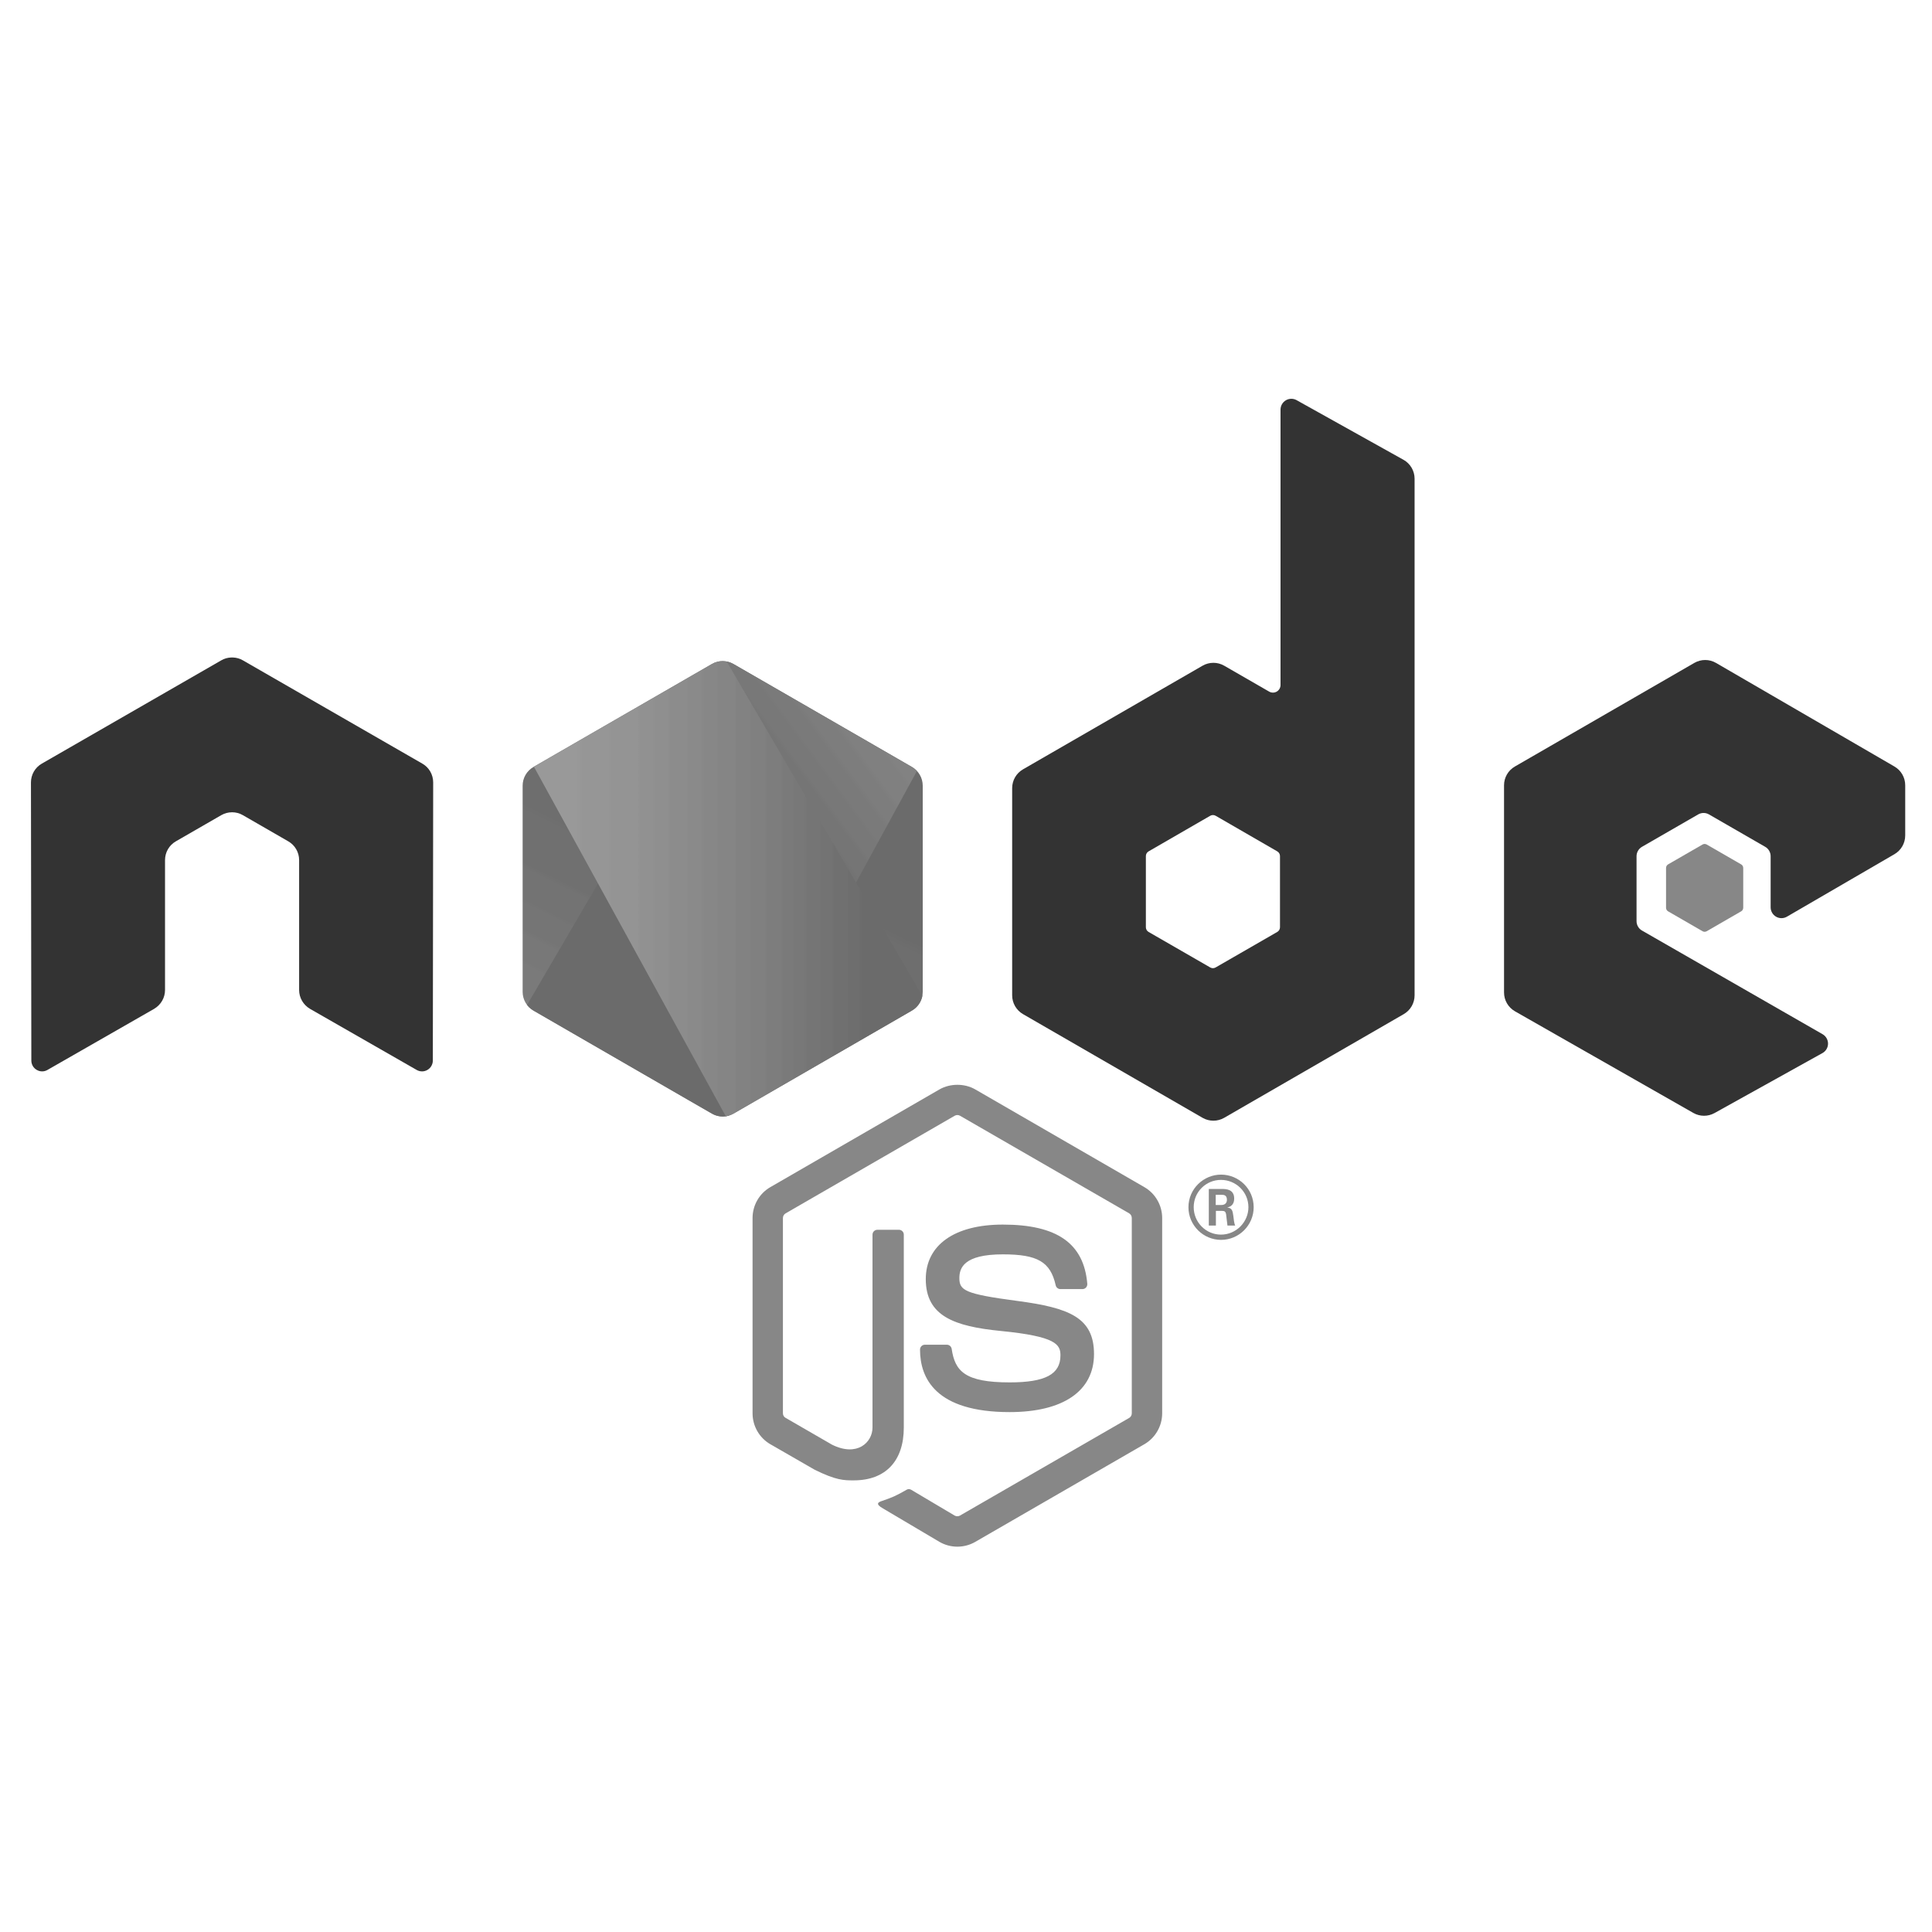 <?xml version="1.0" encoding="UTF-8"?>
<svg xmlns="http://www.w3.org/2000/svg" xmlns:xlink="http://www.w3.org/1999/xlink" width="364.8pt" height="364.8pt" viewBox="0 0 364.8 227.2" version="1.1">
<defs>
<clipPath id="clip1">
  <path d="M 138.496 56.574 C 137.238 55.848 135.684 55.848 134.426 56.574 L 100.719 76.023 C 99.457 76.754 98.684 78.094 98.684 79.551 L 98.684 118.484 C 98.684 119.938 99.457 121.281 100.719 122.012 L 134.426 141.477 C 135.684 142.203 137.238 142.203 138.496 141.477 L 172.195 122.012 C 173.457 121.281 174.23 119.938 174.23 118.484 L 174.23 79.551 C 174.23 78.094 173.457 76.754 172.195 76.023 Z M 138.496 56.574 "/>
</clipPath>
<linearGradient id="linear0" gradientUnits="userSpaceOnUse" x1="201.047" y1="226.508" x2="140.086" y2="102.152" gradientTransform="matrix(0.8,0,0,-0.8,0,230.488)">
<stop offset="0" style="stop-color:rgb(42%,42%,42%);stop-opacity:1;"/>
<stop offset="0.25" style="stop-color:rgb(42%,42%,42%);stop-opacity:1;"/>
<stop offset="0.281" style="stop-color:rgb(42%,42%,42%);stop-opacity:1;"/>
<stop offset="0.3" style="stop-color:rgb(42%,42%,42%);stop-opacity:1;"/>
<stop offset="0.312" style="stop-color:rgb(42%,42%,42%);stop-opacity:1;"/>
<stop offset="0.344" style="stop-color:rgb(42%,42%,42%);stop-opacity:1;"/>
<stop offset="0.375" style="stop-color:rgb(42%,42%,42%);stop-opacity:1;"/>
<stop offset="0.406" style="stop-color:rgb(42%,42%,42%);stop-opacity:1;"/>
<stop offset="0.422" style="stop-color:rgb(42%,42%,42%);stop-opacity:1;"/>
<stop offset="0.438" style="stop-color:rgb(42%,42%,42%);stop-opacity:1;"/>
<stop offset="0.453" style="stop-color:rgb(43%,43%,43%);stop-opacity:1;"/>
<stop offset="0.469" style="stop-color:rgb(43%,43%,43%);stop-opacity:1;"/>
<stop offset="0.484" style="stop-color:rgb(43%,43%,43%);stop-opacity:1;"/>
<stop offset="0.5" style="stop-color:rgb(43%,43%,43%);stop-opacity:1;"/>
<stop offset="0.516" style="stop-color:rgb(43%,43%,43%);stop-opacity:1;"/>
<stop offset="0.531" style="stop-color:rgb(44%,44%,44%);stop-opacity:1;"/>
<stop offset="0.547" style="stop-color:rgb(44%,44%,44%);stop-opacity:1;"/>
<stop offset="0.562" style="stop-color:rgb(44%,44%,44%);stop-opacity:1;"/>
<stop offset="0.578" style="stop-color:rgb(44%,44%,44%);stop-opacity:1;"/>
<stop offset="0.594" style="stop-color:rgb(44%,44%,44%);stop-opacity:1;"/>
<stop offset="0.609" style="stop-color:rgb(44%,44%,44%);stop-opacity:1;"/>
<stop offset="0.617" style="stop-color:rgb(45%,45%,45%);stop-opacity:1;"/>
<stop offset="0.625" style="stop-color:rgb(45%,45%,45%);stop-opacity:1;"/>
<stop offset="0.633" style="stop-color:rgb(45%,45%,45%);stop-opacity:1;"/>
<stop offset="0.641" style="stop-color:rgb(45%,45%,45%);stop-opacity:1;"/>
<stop offset="0.648" style="stop-color:rgb(45%,45%,45%);stop-opacity:1;"/>
<stop offset="0.656" style="stop-color:rgb(45%,45%,45%);stop-opacity:1;"/>
<stop offset="0.664" style="stop-color:rgb(45%,45%,45%);stop-opacity:1;"/>
<stop offset="0.672" style="stop-color:rgb(46%,46%,46%);stop-opacity:1;"/>
<stop offset="0.68" style="stop-color:rgb(46%,46%,46%);stop-opacity:1;"/>
<stop offset="0.688" style="stop-color:rgb(46%,46%,46%);stop-opacity:1;"/>
<stop offset="0.695" style="stop-color:rgb(46%,46%,46%);stop-opacity:1;"/>
<stop offset="0.7" style="stop-color:rgb(46%,46%,46%);stop-opacity:1;"/>
<stop offset="0.703" style="stop-color:rgb(46%,46%,46%);stop-opacity:1;"/>
<stop offset="0.711" style="stop-color:rgb(46%,46%,46%);stop-opacity:1;"/>
<stop offset="0.719" style="stop-color:rgb(47%,47%,47%);stop-opacity:1;"/>
<stop offset="0.727" style="stop-color:rgb(47%,47%,47%);stop-opacity:1;"/>
<stop offset="0.734" style="stop-color:rgb(47%,47%,47%);stop-opacity:1;"/>
<stop offset="0.742" style="stop-color:rgb(47%,47%,47%);stop-opacity:1;"/>
<stop offset="0.75" style="stop-color:rgb(47%,47%,47%);stop-opacity:1;"/>
<stop offset="0.758" style="stop-color:rgb(47%,47%,47%);stop-opacity:1;"/>
<stop offset="0.766" style="stop-color:rgb(48%,48%,48%);stop-opacity:1;"/>
<stop offset="0.773" style="stop-color:rgb(48%,48%,48%);stop-opacity:1;"/>
<stop offset="0.781" style="stop-color:rgb(48%,48%,48%);stop-opacity:1;"/>
<stop offset="0.789" style="stop-color:rgb(48%,48%,48%);stop-opacity:1;"/>
<stop offset="0.797" style="stop-color:rgb(48%,48%,48%);stop-opacity:1;"/>
<stop offset="0.805" style="stop-color:rgb(48%,48%,48%);stop-opacity:1;"/>
<stop offset="0.812" style="stop-color:rgb(48%,48%,48%);stop-opacity:1;"/>
<stop offset="0.82" style="stop-color:rgb(49%,49%,49%);stop-opacity:1;"/>
<stop offset="0.828" style="stop-color:rgb(49%,49%,49%);stop-opacity:1;"/>
<stop offset="0.836" style="stop-color:rgb(49%,49%,49%);stop-opacity:1;"/>
<stop offset="0.844" style="stop-color:rgb(49%,49%,49%);stop-opacity:1;"/>
<stop offset="0.875" style="stop-color:rgb(49%,49%,49%);stop-opacity:1;"/>
<stop offset="1" style="stop-color:rgb(49%,49%,49%);stop-opacity:1;"/>
</linearGradient>
<clipPath id="clip3">
  <path d="M 40.496 1.574 C 39.238 0.848 37.684 0.848 36.426 1.574 L 2.719 21.023 C 1.457 21.754 0.684 23.094 0.684 24.551 L 0.684 63.484 C 0.684 64.938 1.457 66.281 2.719 67.012 L 36.426 86.477 C 37.684 87.203 39.238 87.203 40.496 86.477 L 74.195 67.012 C 75.457 66.281 76.23 64.938 76.23 63.484 L 76.23 24.551 C 76.23 23.094 75.457 21.754 74.195 21.023 Z M 40.496 1.574 "/>
</clipPath>
<clipPath id="clip4">
  <path d="M 74.262 21.023 L 40.461 1.574 C 40.125 1.379 39.77 1.242 39.402 1.152 L 1.449 66.074 C 1.777 66.441 2.16 66.762 2.586 67.008 L 36.445 86.477 C 37.402 87.031 38.543 87.16 39.59 86.871 L 75.168 21.723 C 74.898 21.453 74.594 21.219 74.262 21.023 Z M 74.262 21.023 "/>
</clipPath>
<linearGradient id="linear1" gradientUnits="userSpaceOnUse" x1="115.328" y1="122.57" x2="226.32" y2="204.578" gradientTransform="matrix(0.8,0,0,-0.8,-98,175.488)">
<stop offset="0" style="stop-color:rgb(42%,42%,42%);stop-opacity:1;"/>
<stop offset="0.463" style="stop-color:rgb(42%,42%,42%);stop-opacity:1;"/>
<stop offset="0.5" style="stop-color:rgb(42%,42%,42%);stop-opacity:1;"/>
<stop offset="0.537" style="stop-color:rgb(42%,42%,42%);stop-opacity:1;"/>
<stop offset="0.562" style="stop-color:rgb(42%,42%,42%);stop-opacity:1;"/>
<stop offset="0.578" style="stop-color:rgb(42%,42%,42%);stop-opacity:1;"/>
<stop offset="0.586" style="stop-color:rgb(42%,42%,42%);stop-opacity:1;"/>
<stop offset="0.594" style="stop-color:rgb(42%,42%,42%);stop-opacity:1;"/>
<stop offset="0.602" style="stop-color:rgb(42%,42%,42%);stop-opacity:1;"/>
<stop offset="0.609" style="stop-color:rgb(43%,43%,43%);stop-opacity:1;"/>
<stop offset="0.617" style="stop-color:rgb(43%,43%,43%);stop-opacity:1;"/>
<stop offset="0.625" style="stop-color:rgb(43%,43%,43%);stop-opacity:1;"/>
<stop offset="0.633" style="stop-color:rgb(43%,43%,43%);stop-opacity:1;"/>
<stop offset="0.641" style="stop-color:rgb(44%,44%,44%);stop-opacity:1;"/>
<stop offset="0.648" style="stop-color:rgb(44%,44%,44%);stop-opacity:1;"/>
<stop offset="0.656" style="stop-color:rgb(44%,44%,44%);stop-opacity:1;"/>
<stop offset="0.664" style="stop-color:rgb(44%,44%,44%);stop-opacity:1;"/>
<stop offset="0.672" style="stop-color:rgb(45%,45%,45%);stop-opacity:1;"/>
<stop offset="0.68" style="stop-color:rgb(45%,45%,45%);stop-opacity:1;"/>
<stop offset="0.688" style="stop-color:rgb(45%,45%,45%);stop-opacity:1;"/>
<stop offset="0.695" style="stop-color:rgb(45%,45%,45%);stop-opacity:1;"/>
<stop offset="0.703" style="stop-color:rgb(46%,46%,46%);stop-opacity:1;"/>
<stop offset="0.711" style="stop-color:rgb(46%,46%,46%);stop-opacity:1;"/>
<stop offset="0.719" style="stop-color:rgb(46%,46%,46%);stop-opacity:1;"/>
<stop offset="0.727" style="stop-color:rgb(46%,46%,46%);stop-opacity:1;"/>
<stop offset="0.734" style="stop-color:rgb(47%,47%,47%);stop-opacity:1;"/>
<stop offset="0.742" style="stop-color:rgb(47%,47%,47%);stop-opacity:1;"/>
<stop offset="0.75" style="stop-color:rgb(47%,47%,47%);stop-opacity:1;"/>
<stop offset="0.758" style="stop-color:rgb(47%,47%,47%);stop-opacity:1;"/>
<stop offset="0.766" style="stop-color:rgb(48%,48%,48%);stop-opacity:1;"/>
<stop offset="0.773" style="stop-color:rgb(48%,48%,48%);stop-opacity:1;"/>
<stop offset="0.781" style="stop-color:rgb(48%,48%,48%);stop-opacity:1;"/>
<stop offset="0.789" style="stop-color:rgb(48%,48%,48%);stop-opacity:1;"/>
<stop offset="0.797" style="stop-color:rgb(49%,49%,49%);stop-opacity:1;"/>
<stop offset="0.805" style="stop-color:rgb(49%,49%,49%);stop-opacity:1;"/>
<stop offset="0.812" style="stop-color:rgb(49%,49%,49%);stop-opacity:1;"/>
<stop offset="0.82" style="stop-color:rgb(49%,49%,49%);stop-opacity:1;"/>
<stop offset="0.828" style="stop-color:rgb(50%,50%,50%);stop-opacity:1;"/>
<stop offset="0.836" style="stop-color:rgb(50%,50%,50%);stop-opacity:1;"/>
<stop offset="0.844" style="stop-color:rgb(50%,50%,50%);stop-opacity:1;"/>
<stop offset="0.852" style="stop-color:rgb(50%,50%,50%);stop-opacity:1;"/>
<stop offset="0.859" style="stop-color:rgb(50%,50%,50%);stop-opacity:1;"/>
<stop offset="0.867" style="stop-color:rgb(51%,51%,51%);stop-opacity:1;"/>
<stop offset="0.875" style="stop-color:rgb(51%,51%,51%);stop-opacity:1;"/>
<stop offset="0.883" style="stop-color:rgb(51%,51%,51%);stop-opacity:1;"/>
<stop offset="0.891" style="stop-color:rgb(51%,51%,51%);stop-opacity:1;"/>
<stop offset="0.898" style="stop-color:rgb(51%,51%,51%);stop-opacity:1;"/>
<stop offset="0.906" style="stop-color:rgb(52%,52%,52%);stop-opacity:1;"/>
<stop offset="0.914" style="stop-color:rgb(52%,52%,52%);stop-opacity:1;"/>
<stop offset="0.922" style="stop-color:rgb(52%,52%,52%);stop-opacity:1;"/>
<stop offset="0.93" style="stop-color:rgb(52%,52%,52%);stop-opacity:1;"/>
<stop offset="0.938" style="stop-color:rgb(52%,52%,52%);stop-opacity:1;"/>
<stop offset="0.945" style="stop-color:rgb(53%,53%,53%);stop-opacity:1;"/>
<stop offset="0.953" style="stop-color:rgb(53%,53%,53%);stop-opacity:1;"/>
<stop offset="0.961" style="stop-color:rgb(53%,53%,53%);stop-opacity:1;"/>
<stop offset="0.969" style="stop-color:rgb(53%,53%,53%);stop-opacity:1;"/>
<stop offset="0.977" style="stop-color:rgb(54%,54%,54%);stop-opacity:1;"/>
<stop offset="0.984" style="stop-color:rgb(54%,54%,54%);stop-opacity:1;"/>
<stop offset="0.992" style="stop-color:rgb(54%,54%,54%);stop-opacity:1;"/>
<stop offset="1" style="stop-color:rgb(54%,54%,54%);stop-opacity:1;"/>
</linearGradient>
<clipPath id="clip2">
  <rect width="77" height="88"/>
</clipPath>
<g id="surface5" clip-path="url(#clip2)">
<g clip-path="url(#clip3)" clip-rule="nonzero">
<g clip-path="url(#clip4)" clip-rule="nonzero">
<path style=" stroke:none;fill-rule:nonzero;fill:url(#linear1);" d="M 1.449 87.16 L 1.449 1.152 L 75.168 1.152 L 75.168 87.16 Z M 1.449 87.16 "/>
</g>
</g>
</g>
<clipPath id="clip6">
  <path d="M 40.496 1.574 C 39.238 0.848 37.684 0.848 36.426 1.574 L 2.719 21.023 C 1.457 21.754 0.684 23.094 0.684 24.551 L 0.684 63.484 C 0.684 64.938 1.457 66.281 2.719 67.012 L 36.426 86.477 C 37.684 87.203 39.238 87.203 40.496 86.477 L 74.195 67.012 C 75.457 66.281 76.23 64.938 76.23 63.484 L 76.23 24.551 C 76.23 23.094 75.457 21.754 74.195 21.023 Z M 40.496 1.574 "/>
</clipPath>
<clipPath id="clip7">
  <path d="M 74.281 67.012 C 75.262 66.441 75.996 65.496 76.273 64.422 L 39.219 1.117 C 38.254 0.926 37.227 1.07 36.355 1.574 L 2.781 20.91 L 39.051 86.984 C 39.566 86.914 40.074 86.746 40.539 86.477 Z M 74.281 67.012 "/>
</clipPath>
<linearGradient id="linear2" gradientUnits="userSpaceOnUse" x1="125.977" y1="164.348" x2="217.789" y2="164.348" gradientTransform="matrix(0.8,0,0,-0.8,-98,175.488)">
<stop offset="0" style="stop-color:rgb(60%,60%,60%);stop-opacity:1;"/>
<stop offset="0.062" style="stop-color:rgb(60%,60%,60%);stop-opacity:1;"/>
<stop offset="0.078" style="stop-color:rgb(60%,60%,60%);stop-opacity:1;"/>
<stop offset="0.094" style="stop-color:rgb(60%,60%,60%);stop-opacity:1;"/>
<stop offset="0.109" style="stop-color:rgb(60%,60%,60%);stop-opacity:1;"/>
<stop offset="0.125" style="stop-color:rgb(59%,59%,59%);stop-opacity:1;"/>
<stop offset="0.141" style="stop-color:rgb(59%,59%,59%);stop-opacity:1;"/>
<stop offset="0.156" style="stop-color:rgb(59%,59%,59%);stop-opacity:1;"/>
<stop offset="0.172" style="stop-color:rgb(59%,59%,59%);stop-opacity:1;"/>
<stop offset="0.188" style="stop-color:rgb(59%,59%,59%);stop-opacity:1;"/>
<stop offset="0.203" style="stop-color:rgb(58%,58%,58%);stop-opacity:1;"/>
<stop offset="0.219" style="stop-color:rgb(58%,58%,58%);stop-opacity:1;"/>
<stop offset="0.234" style="stop-color:rgb(58%,58%,58%);stop-opacity:1;"/>
<stop offset="0.25" style="stop-color:rgb(58%,58%,58%);stop-opacity:1;"/>
<stop offset="0.266" style="stop-color:rgb(58%,58%,58%);stop-opacity:1;"/>
<stop offset="0.273" style="stop-color:rgb(57%,57%,57%);stop-opacity:1;"/>
<stop offset="0.281" style="stop-color:rgb(57%,57%,57%);stop-opacity:1;"/>
<stop offset="0.289" style="stop-color:rgb(57%,57%,57%);stop-opacity:1;"/>
<stop offset="0.297" style="stop-color:rgb(57%,57%,57%);stop-opacity:1;"/>
<stop offset="0.305" style="stop-color:rgb(57%,57%,57%);stop-opacity:1;"/>
<stop offset="0.312" style="stop-color:rgb(56%,56%,56%);stop-opacity:1;"/>
<stop offset="0.32" style="stop-color:rgb(56%,56%,56%);stop-opacity:1;"/>
<stop offset="0.328" style="stop-color:rgb(56%,56%,56%);stop-opacity:1;"/>
<stop offset="0.336" style="stop-color:rgb(56%,56%,56%);stop-opacity:1;"/>
<stop offset="0.344" style="stop-color:rgb(56%,56%,56%);stop-opacity:1;"/>
<stop offset="0.352" style="stop-color:rgb(55%,55%,55%);stop-opacity:1;"/>
<stop offset="0.359" style="stop-color:rgb(55%,55%,55%);stop-opacity:1;"/>
<stop offset="0.367" style="stop-color:rgb(55%,55%,55%);stop-opacity:1;"/>
<stop offset="0.375" style="stop-color:rgb(55%,55%,55%);stop-opacity:1;"/>
<stop offset="0.383" style="stop-color:rgb(55%,55%,55%);stop-opacity:1;"/>
<stop offset="0.391" style="stop-color:rgb(55%,55%,55%);stop-opacity:1;"/>
<stop offset="0.398" style="stop-color:rgb(54%,54%,54%);stop-opacity:1;"/>
<stop offset="0.406" style="stop-color:rgb(54%,54%,54%);stop-opacity:1;"/>
<stop offset="0.414" style="stop-color:rgb(54%,54%,54%);stop-opacity:1;"/>
<stop offset="0.422" style="stop-color:rgb(54%,54%,54%);stop-opacity:1;"/>
<stop offset="0.43" style="stop-color:rgb(54%,54%,54%);stop-opacity:1;"/>
<stop offset="0.438" style="stop-color:rgb(53%,53%,53%);stop-opacity:1;"/>
<stop offset="0.445" style="stop-color:rgb(53%,53%,53%);stop-opacity:1;"/>
<stop offset="0.453" style="stop-color:rgb(53%,53%,53%);stop-opacity:1;"/>
<stop offset="0.461" style="stop-color:rgb(53%,53%,53%);stop-opacity:1;"/>
<stop offset="0.469" style="stop-color:rgb(53%,53%,53%);stop-opacity:1;"/>
<stop offset="0.477" style="stop-color:rgb(52%,52%,52%);stop-opacity:1;"/>
<stop offset="0.484" style="stop-color:rgb(52%,52%,52%);stop-opacity:1;"/>
<stop offset="0.492" style="stop-color:rgb(52%,52%,52%);stop-opacity:1;"/>
<stop offset="0.5" style="stop-color:rgb(52%,52%,52%);stop-opacity:1;"/>
<stop offset="0.508" style="stop-color:rgb(52%,52%,52%);stop-opacity:1;"/>
<stop offset="0.516" style="stop-color:rgb(52%,52%,52%);stop-opacity:1;"/>
<stop offset="0.523" style="stop-color:rgb(51%,51%,51%);stop-opacity:1;"/>
<stop offset="0.531" style="stop-color:rgb(51%,51%,51%);stop-opacity:1;"/>
<stop offset="0.539" style="stop-color:rgb(51%,51%,51%);stop-opacity:1;"/>
<stop offset="0.547" style="stop-color:rgb(51%,51%,51%);stop-opacity:1;"/>
<stop offset="0.555" style="stop-color:rgb(51%,51%,51%);stop-opacity:1;"/>
<stop offset="0.562" style="stop-color:rgb(50%,50%,50%);stop-opacity:1;"/>
<stop offset="0.57" style="stop-color:rgb(50%,50%,50%);stop-opacity:1;"/>
<stop offset="0.578" style="stop-color:rgb(50%,50%,50%);stop-opacity:1;"/>
<stop offset="0.586" style="stop-color:rgb(50%,50%,50%);stop-opacity:1;"/>
<stop offset="0.594" style="stop-color:rgb(50%,50%,50%);stop-opacity:1;"/>
<stop offset="0.602" style="stop-color:rgb(49%,49%,49%);stop-opacity:1;"/>
<stop offset="0.609" style="stop-color:rgb(49%,49%,49%);stop-opacity:1;"/>
<stop offset="0.617" style="stop-color:rgb(49%,49%,49%);stop-opacity:1;"/>
<stop offset="0.625" style="stop-color:rgb(49%,49%,49%);stop-opacity:1;"/>
<stop offset="0.633" style="stop-color:rgb(49%,49%,49%);stop-opacity:1;"/>
<stop offset="0.641" style="stop-color:rgb(48%,48%,48%);stop-opacity:1;"/>
<stop offset="0.648" style="stop-color:rgb(48%,48%,48%);stop-opacity:1;"/>
<stop offset="0.656" style="stop-color:rgb(48%,48%,48%);stop-opacity:1;"/>
<stop offset="0.664" style="stop-color:rgb(48%,48%,48%);stop-opacity:1;"/>
<stop offset="0.672" style="stop-color:rgb(47%,47%,47%);stop-opacity:1;"/>
<stop offset="0.68" style="stop-color:rgb(47%,47%,47%);stop-opacity:1;"/>
<stop offset="0.688" style="stop-color:rgb(47%,47%,47%);stop-opacity:1;"/>
<stop offset="0.695" style="stop-color:rgb(47%,47%,47%);stop-opacity:1;"/>
<stop offset="0.703" style="stop-color:rgb(46%,46%,46%);stop-opacity:1;"/>
<stop offset="0.711" style="stop-color:rgb(46%,46%,46%);stop-opacity:1;"/>
<stop offset="0.719" style="stop-color:rgb(46%,46%,46%);stop-opacity:1;"/>
<stop offset="0.727" style="stop-color:rgb(46%,46%,46%);stop-opacity:1;"/>
<stop offset="0.734" style="stop-color:rgb(46%,46%,46%);stop-opacity:1;"/>
<stop offset="0.742" style="stop-color:rgb(45%,45%,45%);stop-opacity:1;"/>
<stop offset="0.75" style="stop-color:rgb(45%,45%,45%);stop-opacity:1;"/>
<stop offset="0.758" style="stop-color:rgb(45%,45%,45%);stop-opacity:1;"/>
<stop offset="0.766" style="stop-color:rgb(45%,45%,45%);stop-opacity:1;"/>
<stop offset="0.773" style="stop-color:rgb(44%,44%,44%);stop-opacity:1;"/>
<stop offset="0.781" style="stop-color:rgb(44%,44%,44%);stop-opacity:1;"/>
<stop offset="0.789" style="stop-color:rgb(44%,44%,44%);stop-opacity:1;"/>
<stop offset="0.797" style="stop-color:rgb(44%,44%,44%);stop-opacity:1;"/>
<stop offset="0.805" style="stop-color:rgb(44%,44%,44%);stop-opacity:1;"/>
<stop offset="0.812" style="stop-color:rgb(43%,43%,43%);stop-opacity:1;"/>
<stop offset="0.82" style="stop-color:rgb(43%,43%,43%);stop-opacity:1;"/>
<stop offset="0.828" style="stop-color:rgb(43%,43%,43%);stop-opacity:1;"/>
<stop offset="0.836" style="stop-color:rgb(43%,43%,43%);stop-opacity:1;"/>
<stop offset="0.844" style="stop-color:rgb(42%,42%,42%);stop-opacity:1;"/>
<stop offset="0.852" style="stop-color:rgb(42%,42%,42%);stop-opacity:1;"/>
<stop offset="0.859" style="stop-color:rgb(42%,42%,42%);stop-opacity:1;"/>
<stop offset="0.875" style="stop-color:rgb(42%,42%,42%);stop-opacity:1;"/>
<stop offset="1" style="stop-color:rgb(42%,42%,42%);stop-opacity:1;"/>
</linearGradient>
<clipPath id="clip8">
  <path d="M 40.496 1.574 C 39.238 0.848 37.684 0.848 36.426 1.574 L 2.719 21.023 C 1.457 21.754 0.684 23.094 0.684 24.551 L 0.684 63.484 C 0.684 64.938 1.457 66.281 2.719 67.012 L 36.426 86.477 C 37.684 87.203 39.238 87.203 40.496 86.477 L 74.195 67.012 C 75.457 66.281 76.23 64.938 76.23 63.484 L 76.23 24.551 C 76.23 23.094 75.457 21.754 74.195 21.023 Z M 40.496 1.574 "/>
</clipPath>
<clipPath id="clip9">
  <path d="M 74.281 67.012 L 40.539 86.477 C 40.074 86.746 39.566 86.914 39.051 86.984 L 39.723 88.207 L 77.199 66.512 L 77.199 66.004 L 76.273 64.422 C 75.996 65.496 75.262 66.441 74.281 67.012 Z M 74.281 67.012 "/>
</clipPath>
<linearGradient id="linear3" gradientUnits="userSpaceOnUse" x1="171.312" y1="123.969" x2="217.789" y2="123.969" gradientTransform="matrix(0.8,0,0,-0.8,-98,175.488)">
<stop offset="0" style="stop-color:rgb(52%,52%,52%);stop-opacity:1;"/>
<stop offset="0.016" style="stop-color:rgb(52%,52%,52%);stop-opacity:1;"/>
<stop offset="0.031" style="stop-color:rgb(52%,52%,52%);stop-opacity:1;"/>
<stop offset="0.047" style="stop-color:rgb(51%,51%,51%);stop-opacity:1;"/>
<stop offset="0.062" style="stop-color:rgb(51%,51%,51%);stop-opacity:1;"/>
<stop offset="0.078" style="stop-color:rgb(51%,51%,51%);stop-opacity:1;"/>
<stop offset="0.094" style="stop-color:rgb(51%,51%,51%);stop-opacity:1;"/>
<stop offset="0.109" style="stop-color:rgb(51%,51%,51%);stop-opacity:1;"/>
<stop offset="0.125" style="stop-color:rgb(51%,51%,51%);stop-opacity:1;"/>
<stop offset="0.141" style="stop-color:rgb(50%,50%,50%);stop-opacity:1;"/>
<stop offset="0.156" style="stop-color:rgb(50%,50%,50%);stop-opacity:1;"/>
<stop offset="0.172" style="stop-color:rgb(50%,50%,50%);stop-opacity:1;"/>
<stop offset="0.188" style="stop-color:rgb(50%,50%,50%);stop-opacity:1;"/>
<stop offset="0.203" style="stop-color:rgb(50%,50%,50%);stop-opacity:1;"/>
<stop offset="0.219" style="stop-color:rgb(49%,49%,49%);stop-opacity:1;"/>
<stop offset="0.234" style="stop-color:rgb(49%,49%,49%);stop-opacity:1;"/>
<stop offset="0.25" style="stop-color:rgb(49%,49%,49%);stop-opacity:1;"/>
<stop offset="0.266" style="stop-color:rgb(49%,49%,49%);stop-opacity:1;"/>
<stop offset="0.281" style="stop-color:rgb(48%,48%,48%);stop-opacity:1;"/>
<stop offset="0.297" style="stop-color:rgb(48%,48%,48%);stop-opacity:1;"/>
<stop offset="0.312" style="stop-color:rgb(48%,48%,48%);stop-opacity:1;"/>
<stop offset="0.328" style="stop-color:rgb(48%,48%,48%);stop-opacity:1;"/>
<stop offset="0.344" style="stop-color:rgb(48%,48%,48%);stop-opacity:1;"/>
<stop offset="0.359" style="stop-color:rgb(47%,47%,47%);stop-opacity:1;"/>
<stop offset="0.375" style="stop-color:rgb(47%,47%,47%);stop-opacity:1;"/>
<stop offset="0.391" style="stop-color:rgb(47%,47%,47%);stop-opacity:1;"/>
<stop offset="0.406" style="stop-color:rgb(47%,47%,47%);stop-opacity:1;"/>
<stop offset="0.422" style="stop-color:rgb(46%,46%,46%);stop-opacity:1;"/>
<stop offset="0.438" style="stop-color:rgb(46%,46%,46%);stop-opacity:1;"/>
<stop offset="0.453" style="stop-color:rgb(46%,46%,46%);stop-opacity:1;"/>
<stop offset="0.469" style="stop-color:rgb(46%,46%,46%);stop-opacity:1;"/>
<stop offset="0.484" style="stop-color:rgb(45%,45%,45%);stop-opacity:1;"/>
<stop offset="0.5" style="stop-color:rgb(45%,45%,45%);stop-opacity:1;"/>
<stop offset="0.516" style="stop-color:rgb(45%,45%,45%);stop-opacity:1;"/>
<stop offset="0.531" style="stop-color:rgb(45%,45%,45%);stop-opacity:1;"/>
<stop offset="0.547" style="stop-color:rgb(45%,45%,45%);stop-opacity:1;"/>
<stop offset="0.562" style="stop-color:rgb(44%,44%,44%);stop-opacity:1;"/>
<stop offset="0.578" style="stop-color:rgb(44%,44%,44%);stop-opacity:1;"/>
<stop offset="0.594" style="stop-color:rgb(44%,44%,44%);stop-opacity:1;"/>
<stop offset="0.609" style="stop-color:rgb(44%,44%,44%);stop-opacity:1;"/>
<stop offset="0.625" style="stop-color:rgb(43%,43%,43%);stop-opacity:1;"/>
<stop offset="0.641" style="stop-color:rgb(43%,43%,43%);stop-opacity:1;"/>
<stop offset="0.656" style="stop-color:rgb(43%,43%,43%);stop-opacity:1;"/>
<stop offset="0.672" style="stop-color:rgb(43%,43%,43%);stop-opacity:1;"/>
<stop offset="0.688" style="stop-color:rgb(42%,42%,42%);stop-opacity:1;"/>
<stop offset="0.703" style="stop-color:rgb(42%,42%,42%);stop-opacity:1;"/>
<stop offset="0.719" style="stop-color:rgb(42%,42%,42%);stop-opacity:1;"/>
<stop offset="0.734" style="stop-color:rgb(42%,42%,42%);stop-opacity:1;"/>
<stop offset="0.75" style="stop-color:rgb(42%,42%,42%);stop-opacity:1;"/>
<stop offset="1" style="stop-color:rgb(42%,42%,42%);stop-opacity:1;"/>
</linearGradient>
<linearGradient id="linear4" gradientUnits="userSpaceOnUse" x1="205.633" y1="144.793" x2="185.371" y2="103.465" gradientTransform="matrix(0.8,0,0,-0.8,-98,175.488)">
<stop offset="0" style="stop-color:rgb(43%,43%,43%);stop-opacity:1;"/>
<stop offset="0.062" style="stop-color:rgb(43%,43%,43%);stop-opacity:1;"/>
<stop offset="0.125" style="stop-color:rgb(44%,44%,44%);stop-opacity:1;"/>
<stop offset="0.188" style="stop-color:rgb(44%,44%,44%);stop-opacity:1;"/>
<stop offset="0.25" style="stop-color:rgb(44%,44%,44%);stop-opacity:1;"/>
<stop offset="0.312" style="stop-color:rgb(44%,44%,44%);stop-opacity:1;"/>
<stop offset="0.375" style="stop-color:rgb(44%,44%,44%);stop-opacity:1;"/>
<stop offset="0.438" style="stop-color:rgb(44%,44%,44%);stop-opacity:1;"/>
<stop offset="0.444" style="stop-color:rgb(45%,45%,45%);stop-opacity:1;"/>
<stop offset="0.5" style="stop-color:rgb(45%,45%,45%);stop-opacity:1;"/>
<stop offset="0.531" style="stop-color:rgb(45%,45%,45%);stop-opacity:1;"/>
<stop offset="0.556" style="stop-color:rgb(45%,45%,45%);stop-opacity:1;"/>
<stop offset="0.562" style="stop-color:rgb(45%,45%,45%);stop-opacity:1;"/>
<stop offset="0.594" style="stop-color:rgb(45%,45%,45%);stop-opacity:1;"/>
<stop offset="0.625" style="stop-color:rgb(45%,45%,45%);stop-opacity:1;"/>
<stop offset="0.656" style="stop-color:rgb(45%,45%,45%);stop-opacity:1;"/>
<stop offset="0.688" style="stop-color:rgb(45%,45%,45%);stop-opacity:1;"/>
<stop offset="0.719" style="stop-color:rgb(45%,45%,45%);stop-opacity:1;"/>
<stop offset="0.75" style="stop-color:rgb(46%,46%,46%);stop-opacity:1;"/>
<stop offset="0.781" style="stop-color:rgb(46%,46%,46%);stop-opacity:1;"/>
<stop offset="0.812" style="stop-color:rgb(46%,46%,46%);stop-opacity:1;"/>
<stop offset="0.844" style="stop-color:rgb(46%,46%,46%);stop-opacity:1;"/>
<stop offset="0.875" style="stop-color:rgb(46%,46%,46%);stop-opacity:1;"/>
<stop offset="0.906" style="stop-color:rgb(46%,46%,46%);stop-opacity:1;"/>
<stop offset="0.938" style="stop-color:rgb(46%,46%,46%);stop-opacity:1;"/>
<stop offset="0.969" style="stop-color:rgb(46%,46%,46%);stop-opacity:1;"/>
<stop offset="1" style="stop-color:rgb(47%,47%,47%);stop-opacity:1;"/>
</linearGradient>
<clipPath id="clip5">
  <rect width="77" height="88"/>
</clipPath>
<g id="surface7" clip-path="url(#clip5)">
<g clip-path="url(#clip6)" clip-rule="nonzero">
<g clip-path="url(#clip7)" clip-rule="nonzero">
<path style=" stroke:none;fill-rule:nonzero;fill:url(#linear2);" d="M 2.781 86.984 L 2.781 0.926 L 76.23 0.926 L 76.23 86.984 Z M 2.781 86.984 "/>
</g>
</g>
<g clip-path="url(#clip8)" clip-rule="nonzero">
<g clip-path="url(#clip9)" clip-rule="nonzero">
<path style=" stroke:none;fill-rule:nonzero;fill:url(#linear3);" d="M 39.051 87.203 L 39.051 64.422 L 76.23 64.422 L 76.23 87.203 Z M 39.051 87.203 "/>
<path style=" stroke:none;fill-rule:nonzero;fill:url(#linear4);" d="M 39.051 87.203 L 39.051 64.422 L 76.23 64.422 L 76.23 87.203 Z M 39.051 87.203 "/>
</g>
</g>
</g>
</defs>
<g id="surface1">
<path style=" stroke:none;fill-rule:nonzero;fill:rgb(53%,53%,53%);fill-opacity:1;" d="M 180.762 223.242 C 179.594 223.242 178.434 222.938 177.41 222.348 L 166.738 216.031 C 165.145 215.141 165.926 214.824 166.449 214.641 C 168.574 213.906 169.004 213.734 171.273 212.449 C 171.512 212.316 171.824 212.367 172.066 212.508 L 180.266 217.375 C 180.562 217.539 180.98 217.539 181.254 217.375 L 213.215 198.93 C 213.512 198.762 213.703 198.418 213.703 198.066 L 213.703 161.184 C 213.703 160.82 213.512 160.484 213.207 160.301 L 181.262 141.871 C 180.965 141.699 180.574 141.699 180.277 141.871 L 148.336 160.309 C 148.027 160.484 147.832 160.832 147.832 161.184 L 147.832 198.066 C 147.832 198.418 148.027 198.754 148.336 198.918 L 157.09 203.977 C 161.84 206.352 164.746 203.555 164.746 200.746 L 164.746 164.328 C 164.746 163.812 165.164 163.406 165.676 163.406 L 169.73 163.406 C 170.238 163.406 170.656 163.812 170.656 164.328 L 170.656 200.746 C 170.656 207.086 167.203 210.723 161.191 210.723 C 159.344 210.723 157.891 210.723 153.832 208.719 L 145.449 203.895 C 143.379 202.699 142.098 200.461 142.098 198.066 L 142.098 161.184 C 142.098 158.785 143.379 156.547 145.449 155.359 L 177.41 136.891 C 179.434 135.746 182.121 135.746 184.129 136.891 L 216.086 155.359 C 218.156 156.555 219.441 158.785 219.441 161.184 L 219.441 198.066 C 219.441 200.461 218.156 202.691 216.086 203.895 L 184.129 222.348 C 183.105 222.938 181.945 223.242 180.762 223.242 Z M 180.762 223.242 "/>
<path style=" stroke:none;fill-rule:nonzero;fill:rgb(53%,53%,53%);fill-opacity:1;" d="M 190.633 197.832 C 176.648 197.832 173.719 191.414 173.719 186.031 C 173.719 185.52 174.129 185.109 174.645 185.109 L 178.773 185.109 C 179.238 185.109 179.621 185.441 179.695 185.891 C 180.316 190.098 182.176 192.223 190.637 192.223 C 197.367 192.223 200.234 190.699 200.234 187.125 C 200.234 185.066 199.422 183.539 188.957 182.512 C 180.215 181.648 174.805 179.719 174.805 172.723 C 174.805 166.273 180.242 162.426 189.355 162.426 C 199.594 162.426 204.66 165.98 205.301 173.605 C 205.324 173.867 205.23 174.121 205.059 174.316 C 204.883 174.5 204.637 174.609 204.379 174.609 L 200.23 174.609 C 199.801 174.609 199.422 174.305 199.336 173.887 C 198.34 169.461 195.922 168.047 189.355 168.047 C 182.004 168.047 181.148 170.609 181.148 172.527 C 181.148 174.852 182.156 175.527 192.082 176.84 C 201.902 178.141 206.57 179.977 206.57 186.879 C 206.566 193.844 200.762 197.832 190.633 197.832 Z M 190.633 197.832 "/>
<path style=" stroke:none;fill-rule:nonzero;fill:rgb(53%,53%,53%);fill-opacity:1;" d="M 236.719 159.152 C 236.719 162.543 233.949 165.312 230.559 165.312 C 227.203 165.312 224.402 162.574 224.402 159.152 C 224.402 155.664 227.27 152.992 230.559 152.992 C 233.887 152.992 236.719 155.664 236.719 159.152 Z M 225.395 159.137 C 225.395 162.004 227.707 164.32 230.543 164.32 C 233.41 164.32 235.727 161.957 235.727 159.137 C 235.727 156.27 233.379 153.988 230.543 153.988 C 227.742 153.988 225.395 156.234 225.395 159.137 Z M 228.246 155.699 L 230.625 155.699 C 231.441 155.699 233.039 155.699 233.039 157.523 C 233.039 158.793 232.223 159.055 231.734 159.219 C 232.68 159.281 232.742 159.902 232.875 160.781 C 232.941 161.336 233.039 162.281 233.23 162.605 L 231.766 162.605 C 231.734 162.281 231.504 160.523 231.504 160.426 C 231.41 160.031 231.277 159.84 230.789 159.84 L 229.586 159.84 L 229.586 162.605 L 228.246 162.605 Z M 229.551 158.727 L 230.625 158.727 C 231.504 158.727 231.668 158.109 231.668 157.75 C 231.668 156.805 231.016 156.805 230.656 156.805 L 229.551 156.805 Z M 229.551 158.727 "/>
<path style=" stroke:none;fill-rule:nonzero;fill:rgb(20%,20%,20%);fill-opacity:1;" d="M 81.793 78.941 C 81.793 77.469 81.02 76.113 79.746 75.387 L 45.863 55.887 C 45.293 55.547 44.648 55.375 44 55.348 L 43.648 55.348 C 43 55.371 42.359 55.547 41.777 55.887 L 7.895 75.387 C 6.629 76.113 5.844 77.469 5.844 78.941 L 5.918 131.449 C 5.918 132.18 6.297 132.859 6.941 133.219 C 7.57 133.594 8.348 133.594 8.973 133.219 L 29.109 121.688 C 30.383 120.93 31.16 119.594 31.16 118.137 L 31.16 93.602 C 31.16 92.141 31.934 90.789 33.203 90.062 L 41.777 85.121 C 42.414 84.754 43.113 84.574 43.828 84.574 C 44.527 84.574 45.242 84.754 45.863 85.121 L 54.434 90.062 C 55.703 90.789 56.48 92.141 56.48 93.602 L 56.48 118.137 C 56.48 119.594 57.266 120.938 58.531 121.688 L 78.664 133.219 C 79.297 133.594 80.086 133.594 80.711 133.219 C 81.336 132.859 81.727 132.18 81.727 131.449 Z M 81.793 78.941 "/>
<path style=" stroke:none;fill-rule:nonzero;fill:rgb(20%,20%,20%);fill-opacity:1;" d="M 244.832 6.762 C 244.199 6.406 243.426 6.414 242.797 6.781 C 242.172 7.152 241.789 7.824 241.789 8.547 L 241.789 60.547 C 241.789 61.059 241.516 61.531 241.074 61.789 C 240.629 62.043 240.082 62.043 239.641 61.789 L 231.152 56.898 C 229.887 56.168 228.328 56.172 227.062 56.902 L 193.164 76.465 C 191.898 77.195 191.117 78.547 191.117 80.008 L 191.117 119.141 C 191.117 120.602 191.898 121.953 193.164 122.688 L 227.062 142.262 C 228.328 142.992 229.887 142.992 231.156 142.262 L 265.055 122.688 C 266.324 121.953 267.102 120.602 267.102 119.141 L 267.102 21.59 C 267.102 20.109 266.301 18.738 265.004 18.016 Z M 241.688 106.281 C 241.688 106.648 241.492 106.984 241.176 107.168 L 229.535 113.875 C 229.223 114.059 228.832 114.059 228.516 113.875 L 216.875 107.168 C 216.559 106.984 216.363 106.648 216.363 106.281 L 216.363 92.844 C 216.363 92.477 216.559 92.141 216.875 91.957 L 228.516 85.234 C 228.832 85.051 229.223 85.051 229.539 85.234 L 241.176 91.957 C 241.492 92.141 241.688 92.477 241.688 92.844 Z M 241.688 106.281 "/>
<path style=" stroke:none;fill-rule:nonzero;fill:rgb(20%,20%,20%);fill-opacity:1;" d="M 357.703 92.492 C 358.965 91.762 359.742 90.41 359.742 88.953 L 359.742 79.469 C 359.742 78.012 358.965 76.66 357.703 75.93 L 324.023 56.375 C 322.758 55.637 321.191 55.637 319.922 56.371 L 286.039 75.934 C 284.77 76.664 283.992 78.012 283.992 79.477 L 283.992 118.598 C 283.992 120.07 284.781 121.426 286.059 122.156 L 319.734 141.344 C 320.973 142.051 322.496 142.059 323.746 141.363 L 344.113 130.043 C 344.762 129.684 345.164 129.008 345.168 128.27 C 345.172 127.531 344.777 126.848 344.141 126.48 L 310.039 106.906 C 309.402 106.543 309.012 105.863 309.012 105.133 L 309.012 92.871 C 309.012 92.141 309.402 91.465 310.035 91.098 L 320.648 84.98 C 321.277 84.613 322.059 84.613 322.691 84.98 L 333.309 91.098 C 333.945 91.465 334.332 92.141 334.332 92.871 L 334.332 102.52 C 334.332 103.25 334.727 103.926 335.359 104.293 C 335.992 104.66 336.773 104.656 337.406 104.289 Z M 357.703 92.492 "/>
<path style=" stroke:none;fill-rule:nonzero;fill:rgb(53%,53%,53%);fill-opacity:1;" d="M 321.473 90.66 C 321.719 90.52 322.016 90.52 322.258 90.66 L 328.762 94.41 C 329.008 94.551 329.156 94.809 329.156 95.094 L 329.156 102.602 C 329.156 102.883 329.008 103.141 328.762 103.281 L 322.258 107.035 C 322.016 107.176 321.719 107.176 321.473 107.035 L 314.973 103.281 C 314.73 103.141 314.582 102.883 314.582 102.602 L 314.582 95.094 C 314.582 94.809 314.73 94.551 314.973 94.41 Z M 321.473 90.66 "/>
<g clip-path="url(#clip1)" clip-rule="nonzero">
<path style=" stroke:none;fill-rule:nonzero;fill:url(#linear0);" d="M 98.684 142.203 L 98.684 55.848 L 174.23 55.848 L 174.23 142.203 Z M 98.684 142.203 "/>
<use xlink:href="#surface5" transform="matrix(1,0,0,1,98,55)"/>
<use xlink:href="#surface7" transform="matrix(1,0,0,1,98,55)"/>
</g>
</g>
</svg>
